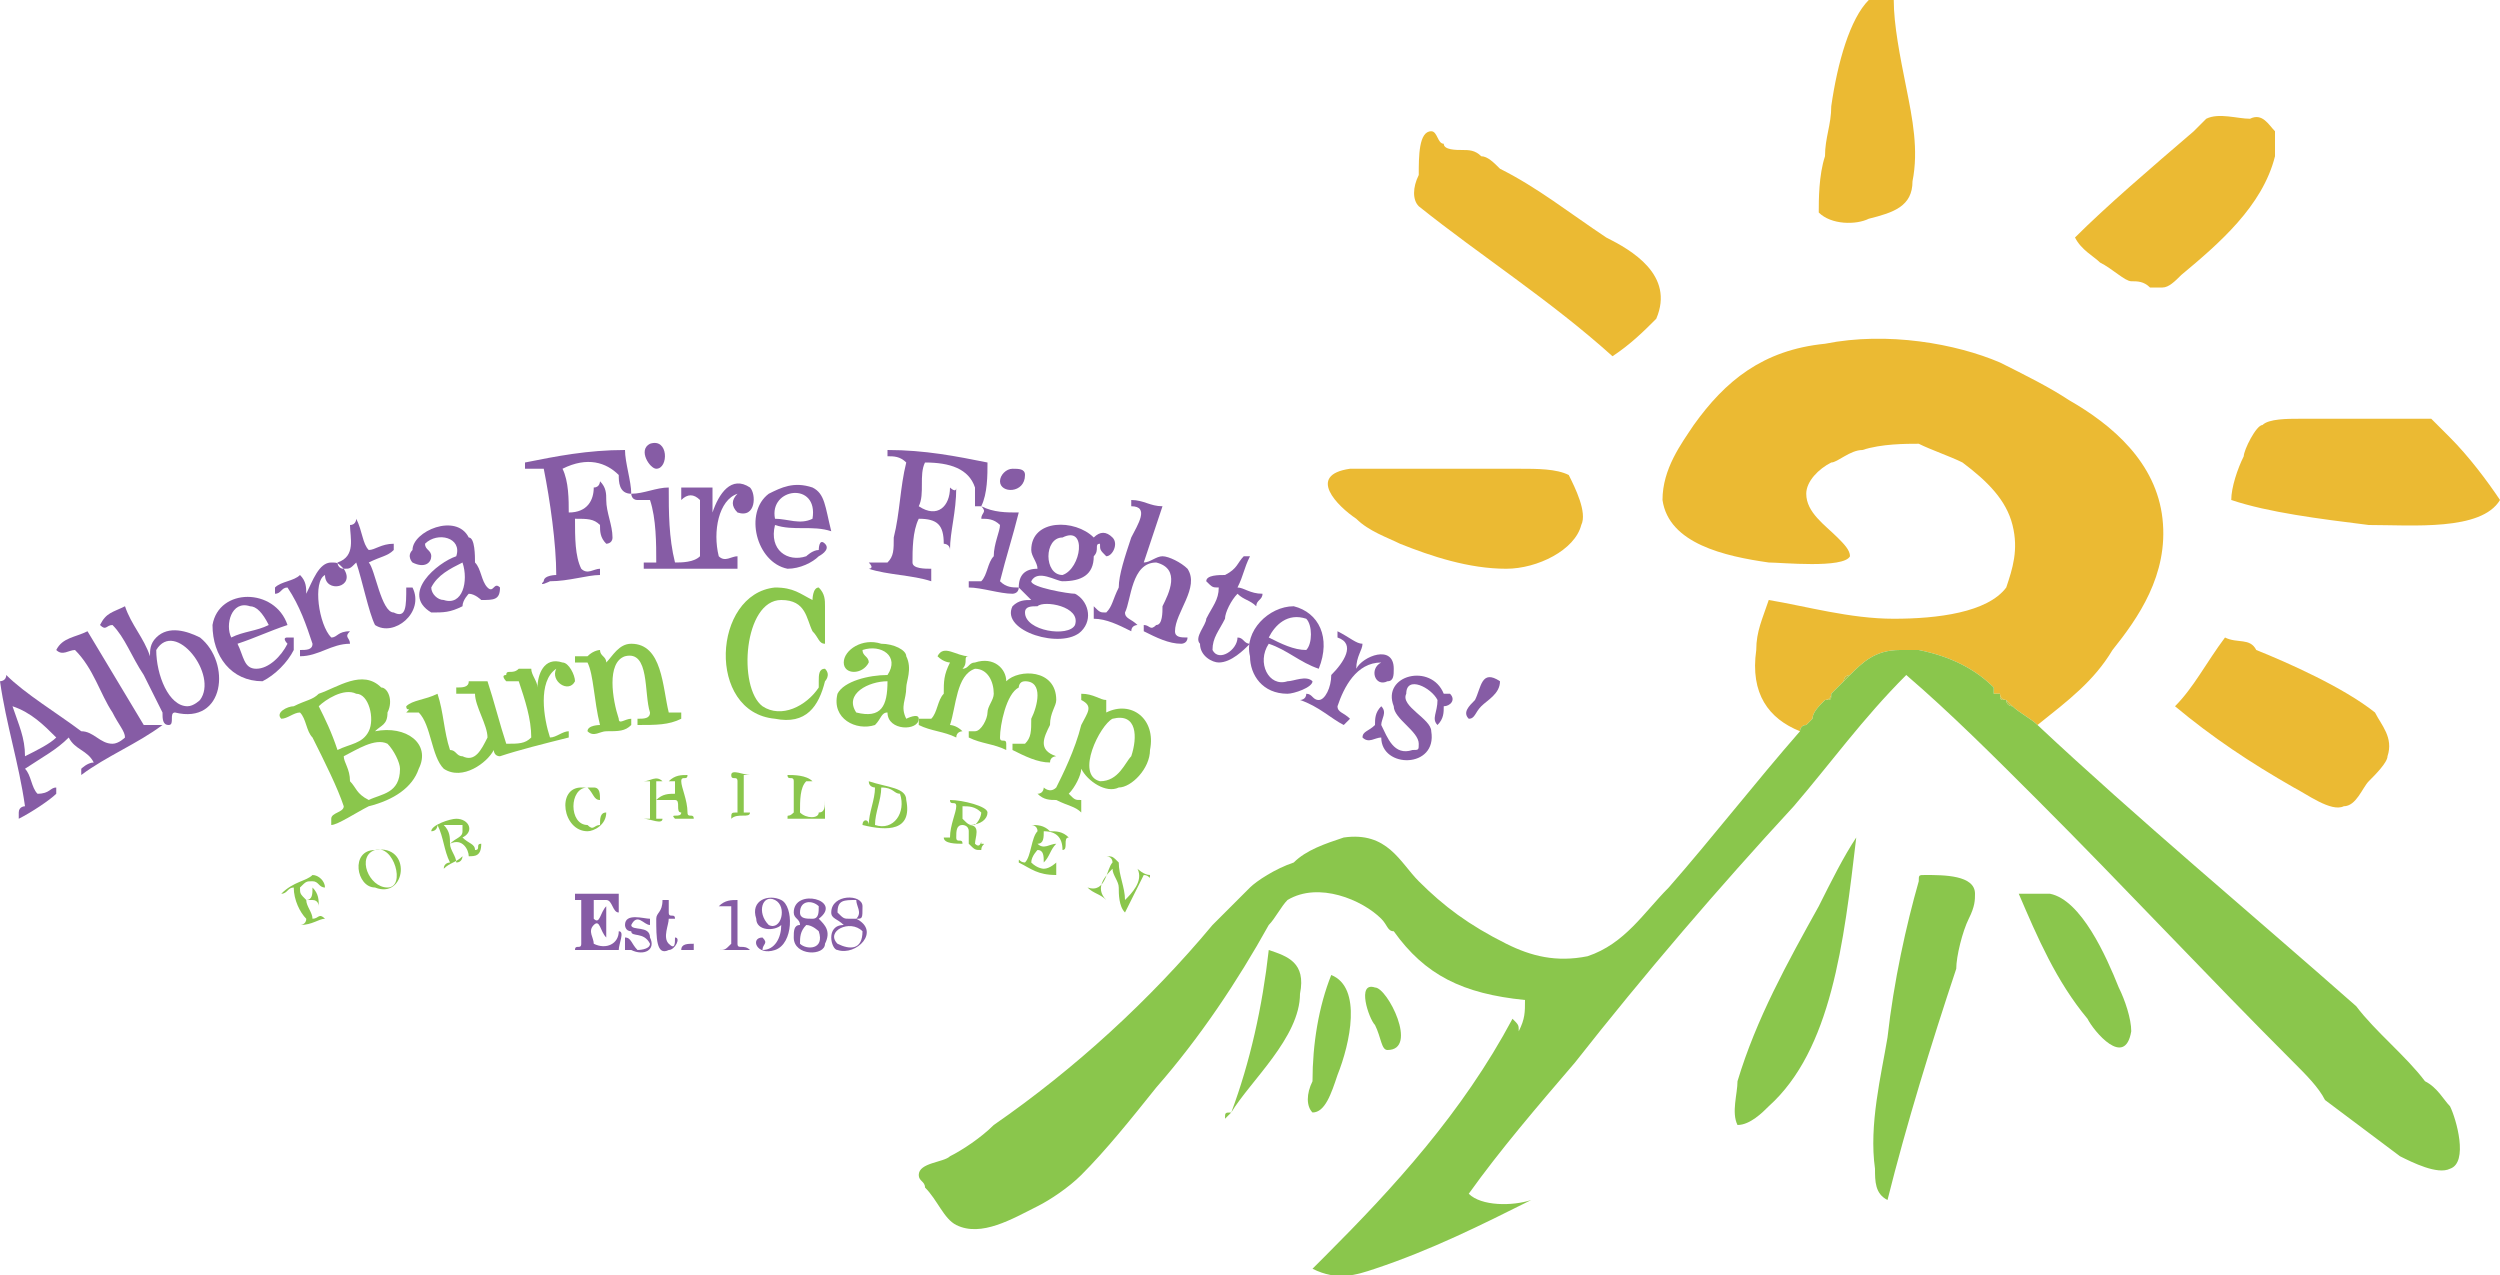 <?xml version="1.0" encoding="UTF-8"?>
<!DOCTYPE svg PUBLIC "-//W3C//DTD SVG 1.1//EN" "http://www.w3.org/Graphics/SVG/1.1/DTD/svg11.dtd">
<!-- Creator: CorelDRAW X7 -->
<svg xmlns="http://www.w3.org/2000/svg" xml:space="preserve" width="400px" height="204px" version="1.1" style="shape-rendering:geometricPrecision; text-rendering:geometricPrecision; image-rendering:optimizeQuality; fill-rule:evenodd; clip-rule:evenodd"
viewBox="0 0 400 204"
 xmlns:xlink="http://www.w3.org/1999/xlink">
 <defs>
  <style type="text/css">
   <![CDATA[
    .fil0 {fill:#EBBA33}
    .fil4 {fill:#BDBF40}
    .fil3 {fill:#9FC547}
    .fil2 {fill:#8AC64C}
    .fil1 {fill:#865CA5}
   ]]>
  </style>
 </defs>
 <g id="Layer_x0020_1">
  <path class="fil0" d="M299 0c1,0 2,0 4,0 0,4 1,9 2,14 1,5 2,10 1,15 0,4 -3,5 -7,6 -2,1 -6,1 -8,-1 0,-2 0,-6 1,-9 0,-3 1,-5 1,-8 1,-7 3,-14 6,-17z"/>
  <path class="fil0" d="M332 38c5,-5 12,-11 19,-17 1,-1 2,-2 2,-2 2,-1 5,0 7,0 2,-1 3,1 4,2 0,1 0,3 0,4 -2,8 -9,14 -15,19 -1,1 -2,2 -3,2 0,0 -1,0 -2,0 -1,-1 -2,-1 -3,-1 -1,0 -3,-2 -5,-3 -1,-1 -3,-2 -4,-4z"/>
  <path class="fil0" d="M258 57c-10,-9 -21,-16 -31,-24 -1,-1 -1,-3 0,-5 0,-3 0,-7 2,-7 1,0 1,2 2,2 0,1 2,1 3,1 1,0 2,0 3,1 1,0 2,1 3,2 6,3 11,7 17,11 4,2 11,6 8,13 -2,2 -4,4 -7,6z"/>
  <path class="fil0" d="M400 80c-3,5 -14,4 -21,4 -8,-1 -16,-2 -22,-4 0,-2 1,-5 2,-7 0,-1 2,-5 3,-5 1,-1 4,-1 6,-1 5,0 9,0 14,0 2,0 6,0 7,0 1,1 2,2 3,3 3,3 6,7 8,10l0 0z"/>
  <path class="fil1" d="M104 71c3,-1 3,4 1,4 -1,0 -3,-3 -1,-4z"/>
  <path class="fil1" d="M100 72c0,2 1,5 1,7 -2,0 -2,-2 -2,-3 -2,-2 -5,-3 -9,-1 1,2 1,5 1,7 3,0 4,-2 4,-4 1,0 1,-1 1,-1 1,1 1,2 1,3 0,2 1,4 1,6 0,1 -1,1 -1,1 -1,-1 -1,-2 -1,-3 -1,-1 -2,-1 -4,-1 0,3 0,6 1,8 1,1 2,0 3,0 0,1 0,1 0,1 -2,0 -5,1 -8,1 0,0 -2,1 -1,0 0,-1 2,-1 2,-1 0,-5 -1,-12 -2,-17 -1,0 -2,0 -3,0 0,0 0,0 0,-1 5,-1 10,-2 16,-2z"/>
  <path class="fil1" d="M158 74c0,2 0,5 -1,7 0,0 0,0 -1,0 0,-1 0,-2 0,-3 -1,-3 -4,-4 -8,-4 -1,2 0,5 -1,7 3,2 5,0 5,-3 0,0 1,1 1,0 0,4 -1,7 -1,10 0,-1 -1,-1 -1,-1 0,-3 -1,-4 -4,-4 -1,2 -1,5 -1,7 0,1 2,1 3,1 0,1 0,1 0,2 -3,-1 -7,-1 -10,-2 0,0 1,0 0,-1 1,0 2,0 3,0 1,-1 1,-2 1,-4 1,-4 1,-8 2,-12 -1,-1 -2,-1 -3,-1 0,-1 0,-1 0,-1 6,0 11,1 16,2z"/>
  <path class="fil1" d="M162 75c1,0 2,0 2,1 0,3 -4,3 -4,1 0,-1 1,-2 2,-2z"/>
  <path class="fil0" d="M251 76c1,2 3,6 2,8 -1,4 -7,7 -12,7 -6,0 -12,-2 -17,-4 -2,-1 -5,-2 -7,-4 -3,-2 -8,-7 -1,-8 2,0 5,0 9,0 5,0 12,0 18,0 3,0 6,0 8,1z"/>
  <path class="fil1" d="M118 82c-1,-1 -1,-2 0,-3 -3,1 -4,6 -3,10 1,1 2,0 3,0 0,1 0,1 0,2 -6,0 -10,0 -15,0 0,0 0,0 0,-1 0,0 1,0 2,0 0,-3 0,-7 -1,-10 -1,0 -2,0 -2,0 -1,0 -1,-1 -1,-1 2,0 4,-1 6,-1 0,4 0,8 1,12 1,0 3,0 4,-1 0,-3 0,-6 0,-9 -1,-1 -2,-1 -3,0 0,-1 0,-1 0,-2 2,0 3,0 5,0 0,1 0,2 0,4 1,-3 3,-6 6,-4 1,1 1,5 -2,4z"/>
  <path class="fil1" d="M124 83c2,0 4,1 6,0 1,-6 -7,-5 -6,0zm9 2c-3,-1 -6,0 -9,-1 -1,4 2,6 5,5 0,0 1,-1 2,-1 0,0 0,-2 1,-1 1,1 -1,2 -1,2 -1,1 -3,2 -5,2 -5,-1 -7,-9 -3,-12 2,-1 4,-2 7,-1 2,1 2,3 3,7z"/>
  <path class="fil1" d="M186 81c-1,3 -2,6 -3,9 1,0 2,-1 3,-1 1,0 3,1 4,2 2,3 -2,7 -2,10 0,1 1,1 2,1 0,1 -1,1 -1,1 -2,0 -4,-1 -6,-2 0,0 0,0 0,-1 1,0 1,1 2,0 1,0 1,-2 1,-3 1,-2 3,-6 -1,-7 -4,0 -4,6 -5,8 0,1 1,1 2,2 0,0 -1,0 -1,1 -2,-1 -4,-2 -6,-2 0,-1 0,-1 0,-2 1,1 1,1 2,1 1,-1 1,-2 2,-4 0,-2 1,-5 2,-8 1,-2 3,-5 0,-5 0,0 0,-1 0,-1 2,0 3,1 5,1z"/>
  <path class="fil1" d="M157 81c2,1 4,1 6,1 -1,4 -2,7 -3,11 1,1 2,1 3,1 0,1 -1,1 -1,1 -2,0 -5,-1 -7,-1 0,-1 0,-1 0,-1 1,0 2,0 2,0 1,-1 1,-3 2,-4 0,-2 1,-4 1,-5 -1,-1 -2,-1 -3,-1 0,-1 1,-1 0,-2z"/>
  <path class="fil1" d="M56 84c1,0 1,-1 1,-1 1,2 1,4 2,5 1,0 2,-1 4,-1 0,1 0,1 0,1 -1,1 -2,1 -4,2 1,1 2,8 4,8 2,1 2,-1 2,-4 0,0 0,0 1,0 2,4 -3,8 -6,6 -1,-2 -2,-7 -3,-10 -1,1 -1,1 -2,1 2,3 -3,4 -3,1 -2,1 -1,8 1,10 1,0 1,-1 3,-1 -1,1 0,1 0,2 -3,0 -5,2 -8,2 0,0 0,0 0,-1 1,0 2,0 2,-1 -1,-3 -2,-6 -4,-9 -1,0 -1,1 -2,1 0,-1 0,-1 0,-1 1,-1 3,-1 4,-2 1,1 1,2 1,3 1,-2 2,-5 4,-5 1,0 1,0 2,1 -1,0 -1,-1 -1,-1 3,-1 2,-4 2,-6z"/>
  <path class="fil1" d="M164 98c0,3 7,4 8,2 1,-3 -5,-4 -6,-3 -1,0 -2,0 -2,1zm6 -6c3,-1 4,-8 0,-6 -3,0 -3,6 0,6zm5 -6c1,-1 2,-1 3,0 1,1 0,3 -1,3 -1,-1 -1,-1 -1,-2 -1,0 0,1 -1,2 0,3 -2,4 -5,4 -1,0 -4,-2 -5,0 0,1 6,2 7,2 2,1 3,4 1,6 -3,3 -13,0 -11,-4 1,-1 2,-1 3,-1 -1,-1 -1,-1 -2,-2 0,-2 1,-3 3,-3 0,-1 -1,-2 -1,-3 0,-5 7,-5 10,-2z"/>
  <path class="fil1" d="M69 94c0,1 1,2 2,2 3,1 4,-3 3,-6 -2,1 -4,2 -5,4zm9 0c1,1 1,-1 2,0 0,2 -1,2 -3,2 0,0 -1,-1 -2,-1 0,0 -1,1 -1,2 -2,1 -3,1 -5,1 -5,-3 1,-8 4,-9 1,-3 -3,-4 -5,-2 0,1 1,1 1,2 0,1 -1,2 -3,1 0,0 -1,-1 0,-2 0,-3 7,-6 9,-2 1,0 1,3 1,4 1,1 1,3 2,4z"/>
  <path class="fil1" d="M199 89c0,0 0,0 1,0 -1,2 -1,3 -2,5 1,0 2,1 4,1 0,1 -1,1 -1,2 -1,-1 -2,-1 -3,-2 -1,1 -2,3 -2,4 -1,2 -2,3 -2,5 1,2 4,0 4,-2 1,0 1,1 2,1 -1,1 -3,3 -5,3 -1,0 -3,-1 -3,-3 -1,-1 1,-3 1,-4 1,-2 2,-3 2,-5 -1,0 -1,0 -2,-1 0,-1 2,-1 3,-1 2,-1 2,-2 3,-3z"/>
  <path class="fil2" d="M130 96c0,0 0,-2 1,-2 1,1 1,2 1,3 0,1 0,2 0,3 0,1 0,2 0,3 -1,0 -1,-1 -2,-2 -1,-2 -1,-5 -5,-5 -6,0 -7,14 -3,17 3,2 7,0 9,-3 0,0 0,-1 0,-1 0,-1 0,-2 1,-2 1,1 0,2 0,2 -1,4 -3,7 -8,6 -11,-1 -10,-20 0,-21 3,0 4,1 6,2z"/>
  <path class="fil1" d="M40 97c-3,-1 -4,3 -3,5 2,-1 4,-1 6,-2 -1,-2 -2,-3 -3,-3zm6 3c-3,1 -5,2 -8,3 1,2 1,4 3,4 2,0 4,-2 5,-4 0,0 -1,-1 0,-1 0,0 0,0 1,0 0,0 0,2 0,2 -1,2 -3,4 -5,5 -5,0 -8,-4 -8,-9 1,-6 10,-6 12,0z"/>
  <path class="fil1" d="M30 113c1,0 2,-1 2,-1 3,-4 -4,-13 -7,-8 0,4 2,9 5,9zm-6 -8c0,-1 0,-2 1,-3 2,-2 5,-1 7,0 5,4 4,14 -4,12 -1,0 0,2 -1,2 -1,0 -1,-1 -1,-2 -1,-2 -2,-4 -3,-6 -2,-3 -3,-6 -5,-8 -1,0 -1,1 -2,0 0,0 0,0 0,0 1,-2 2,-2 4,-3 0,0 0,0 0,0 1,3 3,5 4,8z"/>
  <path class="fil1" d="M209 99c-3,-1 -5,1 -6,3 2,1 4,2 6,2 1,-1 1,-4 0,-5zm2 8c-3,-1 -5,-3 -8,-4 -2,3 0,7 3,6 1,0 3,-1 4,0 0,1 -3,2 -4,2 -4,0 -6,-3 -6,-6 -1,-4 3,-8 7,-8 4,1 6,5 4,10z"/>
  <path class="fil1" d="M4 121c2,-1 4,-2 5,-3 -2,-2 -4,-4 -7,-5 1,3 2,5 2,8zm-4 -12c0,0 0,0 0,0 0,0 1,0 1,-1 3,3 8,6 12,9 2,0 3,2 5,2 1,0 2,-1 2,-1 0,-1 -1,-2 -2,-4 -2,-3 -3,-7 -6,-10 -1,0 -2,1 -3,0 1,-2 3,-2 5,-3 3,5 6,10 9,15 1,0 1,0 2,0 0,0 0,0 1,0 -4,3 -9,5 -13,8 0,0 0,0 0,-1 0,0 1,-1 2,-1 -1,-2 -3,-2 -4,-4 -2,2 -4,3 -7,5 1,1 1,3 2,4 2,0 2,-1 3,-1 0,0 0,1 0,1 -1,1 -4,3 -6,4 0,0 0,-1 0,-1 0,-1 1,-1 1,-1 -1,-7 -3,-13 -4,-20z"/>
  <path class="fil1" d="M217 107c1,-2 6,-4 6,0 0,1 0,2 -1,2 -2,1 -3,-2 -1,-3 -4,0 -6,4 -7,7 0,1 1,1 2,2 0,0 -1,1 -1,1 -2,-1 -4,-3 -7,-4 0,0 1,0 1,-1 1,0 1,1 2,1 1,0 2,-2 2,-4 2,-2 4,-5 1,-6 0,0 0,0 0,-1 2,1 3,2 4,2 0,1 -1,2 -1,4z"/>
  <path class="fil0" d="M356 102c2,1 4,0 5,2 5,2 14,6 19,10 1,2 3,4 2,7 0,1 -2,3 -3,4 -1,1 -2,4 -4,4 -2,1 -6,-2 -8,-3 -7,-4 -13,-8 -19,-13 3,-3 5,-7 8,-11z"/>
  <path class="fil2" d="M137 114c4,1 5,-1 5,-5 -3,0 -7,2 -5,5zm8 1c0,0 2,-1 2,0 0,2 -5,2 -5,-1 -1,0 -1,1 -2,2 -3,1 -7,-1 -6,-5 1,-2 5,-3 8,-3 2,-3 -1,-5 -4,-4 0,1 1,1 1,2 -1,2 -4,2 -4,0 0,-2 3,-4 6,-3 2,0 4,1 4,2 1,2 0,4 0,5 0,2 -1,3 0,5z"/>
  <path class="fil2" d="M107 114c1,0 2,0 2,0 0,0 0,1 0,1 -2,1 -4,1 -7,1 0,0 0,-1 0,-1 1,0 2,0 2,-1 -1,-3 0,-10 -4,-9 -3,1 -2,7 -1,10 0,1 1,0 2,0 0,1 0,1 0,1 -1,1 -2,1 -4,1 -1,0 -2,1 -3,0 0,0 0,0 0,0 0,-1 2,-1 2,-1 -1,-4 -1,-8 -2,-10 -1,0 -1,0 -2,0 0,0 0,0 0,-1 0,0 1,0 2,0 1,-1 2,-1 2,-1 0,1 1,1 1,2 1,-1 2,-3 4,-3 5,0 5,7 6,11z"/>
  <path class="fil3" d="M306 104c0,0 0,0 1,0 0,0 0,0 0,0 -1,0 -1,0 -1,0z"/>
  <path class="fil4" d="M307 104c0,0 0,0 0,0 0,0 0,0 0,0 0,0 0,0 0,0z"/>
  <path class="fil2" d="M155 105c-1,0 0,1 -1,2 1,0 1,-1 2,-1 3,-1 5,1 5,3 2,-2 8,-2 8,3 0,1 -1,2 -1,4 -1,2 -2,4 1,5 0,0 -1,0 -1,1 -2,0 -4,-1 -6,-2 0,0 0,0 0,-1 1,0 1,0 2,0 1,-1 1,-2 1,-4 1,-2 2,-6 -1,-6 -1,0 -1,1 -1,1 -2,1 -3,6 -3,8 0,1 1,0 1,1 0,0 0,0 0,1 -2,-1 -4,-1 -6,-2 0,0 0,-1 0,-1 0,0 1,0 1,0 1,0 2,-2 2,-3 0,-1 1,-2 1,-3 0,-2 -1,-4 -3,-4 -3,1 -3,6 -4,9 0,0 1,0 2,1 0,0 -1,0 -1,1 -2,-1 -4,-1 -6,-2 0,0 0,0 0,-1 1,0 1,0 2,0 1,-1 1,-3 2,-4 0,-2 0,-3 1,-5 0,0 -1,0 -2,-1 1,-2 3,0 5,0z"/>
  <path class="fil2" d="M89 107c-3,2 -2,8 -1,11 1,0 2,-1 3,-1 0,1 0,1 0,1 -4,1 -8,2 -11,3 -1,0 -1,-1 -1,-1 -1,2 -5,5 -8,3 -2,-2 -2,-7 -4,-9 0,0 -1,0 -2,0 1,-1 0,0 0,-1 1,-1 3,-1 5,-2 1,3 1,6 2,9 1,0 1,1 2,1 2,1 3,-1 4,-3 0,-2 -2,-5 -2,-7 -1,0 -2,0 -3,0 0,0 0,0 0,-1 1,0 2,0 2,-1 1,0 2,0 3,0 1,3 2,7 3,10 2,0 3,0 4,-1 0,-3 -1,-6 -2,-9 -1,0 -2,0 -2,0 0,0 -1,-1 0,-1 0,-1 1,0 2,-1 1,0 1,0 2,0 0,1 1,2 1,3 0,-2 1,-5 4,-4 1,0 2,2 2,3 -1,2 -4,0 -3,-2z"/>
  <path class="fil1" d="M235 115c-1,-1 0,-2 1,-3 1,-2 1,-5 4,-3 0,2 -2,3 -3,4 -1,1 -1,2 -2,2z"/>
  <path class="fil1" d="M231 111c0,0 1,0 1,0 1,1 0,2 -1,2 0,1 0,2 -1,3 -1,-1 0,-2 0,-4 -1,-2 -5,-4 -5,-1 -1,2 4,4 4,6 1,6 -8,6 -8,1 -1,0 -2,1 -3,0 0,-1 1,-1 2,-2 0,-1 0,-2 1,-3 1,1 0,2 0,3 1,2 2,5 5,4 1,0 1,0 1,-1 0,-2 -4,-4 -4,-6 -2,-5 6,-7 8,-2z"/>
  <path class="fil2" d="M64 123c0,-1 -1,-3 -2,-4 -2,-1 -5,1 -7,2 0,1 1,2 1,4 1,1 1,2 3,3 2,-1 5,-1 5,-5zm-5 -6c1,-2 0,-6 -2,-6 -2,-1 -5,1 -6,2 1,2 2,4 3,7 2,-1 4,-1 5,-3zm1 0c5,-1 9,2 7,6 -1,3 -4,5 -8,6 -2,1 -5,3 -6,3 0,0 0,-1 0,-1 0,-1 2,-1 2,-2 -1,-3 -3,-7 -5,-11 -1,-1 -1,-3 -2,-4 -1,0 -2,1 -3,1 -1,-1 1,-2 2,-2 2,-1 3,-1 4,-2 3,-1 7,-4 10,-1 1,0 2,2 1,4 0,2 -1,2 -2,3z"/>
  <path class="fil2" d="M176 125c3,0 4,-3 5,-4 1,-3 1,-7 -3,-6 -2,1 -6,9 -2,10zm-3 -14c2,0 3,1 4,1 0,1 0,1 0,2 4,-2 8,1 7,6 0,3 -3,6 -5,6 -2,1 -5,-1 -6,-3 0,1 -1,3 -2,4 1,1 1,1 2,1 0,1 0,1 0,2 -1,-1 -2,-1 -4,-2 -1,0 -2,0 -3,-1 1,0 1,-1 1,-1 0,0 1,1 2,0 1,-2 3,-6 4,-10 1,-2 2,-3 0,-4 0,-1 0,-1 0,-1z"/>
  <path class="fil2" d="M120 124c0,0 0,0 -1,0 0,2 0,4 0,6 0,0 1,0 1,0 0,1 -2,0 -3,1 0,-1 0,-1 1,-1 0,-1 0,-3 0,-5 0,-1 -1,0 -1,-1 0,-1 2,0 3,0z"/>
  <path class="fil2" d="M126 124c1,0 3,0 4,1 -1,0 -1,0 -1,0 -1,1 -1,3 -1,5 1,1 3,1 3,0 1,0 1,-1 1,-2 0,1 0,2 0,3 -2,0 -4,0 -6,0 0,-1 0,0 1,-1 0,-1 0,-3 0,-5 0,-1 -1,0 -1,-1z"/>
  <path class="fil2" d="M110 124c0,1 -1,0 -1,1 0,1 1,3 1,5 0,1 1,0 1,1 -1,0 -3,0 -3,0 -1,-1 1,0 1,-1 -1,0 0,-2 -1,-2 -1,0 -2,0 -3,0 0,1 0,1 0,3 0,0 1,0 1,0 0,1 -2,0 -3,0 0,0 1,0 1,0 0,-2 0,-4 0,-6 0,0 -2,0 -1,0 1,0 2,-1 3,0 0,0 -1,0 -1,0 0,1 0,2 0,3 1,-1 2,-1 3,-1 0,-1 0,-1 0,-2 0,0 -1,0 -1,0 1,-1 2,-1 3,-1z"/>
  <path class="fil2" d="M141 126c0,2 -1,4 -1,6 3,1 5,-2 4,-5 -1,0 -1,-1 -3,-1zm-2 -1c3,1 6,1 6,3 1,5 -3,5 -7,4 0,-1 1,-1 1,0 0,-2 1,-4 1,-6 0,0 -1,0 -1,-1z"/>
  <path class="fil2" d="M95 126c1,0 1,1 1,2 -1,0 -1,-1 -2,-2 -3,0 -3,6 0,6 1,1 1,0 2,0 0,-1 0,-2 1,-2 0,2 -2,3 -3,3 -4,0 -5,-7 -1,-7 1,0 2,0 2,0 0,0 0,0 0,0z"/>
  <path class="fil2" d="M154 131c1,1 1,1 2,1 1,-1 1,-2 1,-2 -1,-1 -2,-1 -3,-1 0,1 0,1 0,2zm-2 -3c2,0 6,1 6,2 0,1 -1,2 -3,2 2,0 1,2 1,3 1,1 1,-1 1,0 1,0 0,0 0,1 -1,0 -1,0 -2,-1 0,0 0,-1 0,-2 0,-1 -1,-1 -1,-1 -1,0 -1,1 -1,2 0,1 1,0 1,1 -1,0 -3,0 -3,-1 0,0 0,0 1,0 0,-2 1,-4 1,-5 0,-1 -1,0 -1,-1z"/>
  <path class="fil2" d="M71 132c1,1 1,2 1,3 1,-1 2,-1 2,-2 0,-1 0,-1 0,-1 -1,0 -2,0 -3,0zm3 2c1,1 2,1 2,2 1,0 0,-1 1,-1 0,2 -1,2 -2,2 0,-1 -1,-3 -3,-2 0,1 1,2 1,3 1,0 1,-1 1,-1 -1,1 -2,1 -3,2 0,-1 1,-1 1,-1 -1,-2 -1,-4 -2,-6 0,0 0,1 -1,1 0,-1 3,-2 4,-2 2,0 3,2 1,3z"/>
  <path class="fil2" d="M171 134c-1,0 0,2 -1,2 0,-2 -1,-3 -3,-3 0,1 0,2 -1,2 1,1 2,0 3,0 -1,1 -1,2 -2,3 0,-1 0,-2 -1,-2 0,0 -1,1 -1,2 1,1 2,1 2,1 1,0 2,-1 2,-1 0,1 0,1 0,2 -3,0 -4,-1 -6,-2 0,-1 0,0 1,0 1,-1 1,-4 2,-5 0,-1 -1,-1 -1,-1 1,0 2,0 3,1 1,0 2,0 3,1z"/>
  <path class="fil2" d="M297 134c0,0 0,0 0,0 -2,17 -4,34 -14,43 -1,1 -3,3 -5,3 -1,-2 0,-5 0,-7 3,-10 8,-19 13,-28 2,-4 4,-8 6,-11z"/>
  <path class="fil2" d="M62 142c3,0 1,-7 -2,-6 -3,1 -1,6 2,6zm-2 -6c6,-1 5,8 0,6 -3,0 -4,-6 0,-6z"/>
  <path class="fil2" d="M179 138c0,2 1,4 1,6 1,-1 3,-3 2,-5 0,0 1,1 2,1 0,1 0,0 -1,0 -1,2 -2,4 -3,6 -1,-1 -1,-3 -1,-4 0,-1 -1,-2 -1,-3 -1,1 -3,3 -1,5 -1,-1 -2,-1 -3,-2 3,1 3,-3 4,-4 0,-1 -1,-1 -1,-1 1,0 1,0 2,1z"/>
  <path class="fil2" d="M52 142c-1,0 -1,-1 -2,-1 -1,0 -1,0 -2,1 0,1 0,1 1,2 1,0 1,-1 1,-2 1,1 1,2 1,3 0,0 0,-1 -1,-1 0,0 -1,0 -1,0 0,1 1,2 1,3 1,0 1,-1 2,0 -1,0 -2,1 -4,1 0,0 1,0 1,-1 -1,-1 -2,-3 -2,-5 -1,0 -1,1 -2,1 2,-2 4,-2 5,-3 1,0 2,1 2,2z"/>
  <path class="fil2" d="M308 140c3,0 8,0 8,3 0,1 0,2 -1,4 -1,2 -2,6 -2,8 -4,12 -8,25 -11,37 -2,-1 -2,-3 -2,-5 -1,-7 1,-15 2,-21 1,-9 3,-18 5,-25 0,-1 0,-1 1,-1z"/>
  <path class="fil2" d="M323 143c1,0 3,0 5,0 5,1 9,10 11,15 1,2 2,5 2,7 -1,6 -6,0 -7,-2 -5,-6 -8,-13 -11,-20z"/>
  <path class="fil1" d="M99 143c0,1 0,2 0,3 -1,0 -1,-2 -2,-2 -1,0 -1,0 -2,0 0,1 0,2 0,3 1,1 1,-1 2,-2 0,2 0,3 0,5 -1,-1 -1,-3 -2,-2 -1,1 0,2 0,3 2,1 4,0 4,-2 1,0 0,2 0,3 -2,0 -5,0 -7,0 0,-1 1,0 1,-1 0,-2 0,-4 0,-7 0,0 -1,0 -1,0 0,-1 0,-1 0,-1 3,0 5,0 7,0z"/>
  <path class="fil1" d="M124 144c-2,-1 -3,2 -1,4 2,1 3,-3 1,-4zm-2 6c1,1 0,1 0,2 2,0 3,-2 3,-4 -1,1 -4,1 -4,-1 -1,-3 2,-4 4,-3 2,1 2,7 -1,8 -3,1 -4,-2 -2,-2z"/>
  <path class="fil1" d="M128 151c1,1 4,1 3,-2 0,0 -1,-1 -2,-1 -1,1 -1,2 -1,3zm0 -5c0,1 1,1 2,1 1,0 1,-1 1,-2 -1,-1 -3,-1 -3,1zm3 1c1,1 2,2 1,4 0,2 -5,2 -5,-1 0,-1 0,-2 1,-2 0,-1 -1,-1 -1,-2 0,-4 8,-2 4,1z"/>
  <path class="fil1" d="M134 151c2,1 4,1 4,-2 -2,-2 -6,0 -4,2zm0 -5c1,1 1,1 2,1 0,0 1,0 1,0 1,-1 0,-2 0,-3 -2,0 -3,0 -3,2zm3 1c4,2 0,6 -3,5 -1,0 -2,-4 1,-4 -1,-1 -2,-1 -2,-2 0,-3 5,-3 5,-1 0,2 0,2 -1,2z"/>
  <path class="fil1" d="M118 144c0,2 0,5 0,7 0,1 1,0 2,1 0,0 -2,0 -3,0 0,0 -2,0 -2,0 1,0 1,0 2,-1 0,-2 0,-4 0,-6 0,0 -1,0 -2,0 1,-1 2,-1 3,-1z"/>
  <path class="fil1" d="M106 144c0,0 1,0 1,0 0,1 0,2 0,2 0,1 1,0 1,1 0,0 -1,0 -1,0 0,1 -1,3 0,4 1,1 1,0 1,-1 1,0 0,2 -1,2 -2,1 -2,-2 -2,-5 0,0 0,0 0,0 0,-1 1,-1 1,-3z"/>
  <path class="fil1" d="M104 147c0,0 0,1 0,1 -1,0 -2,-2 -3,0 0,1 3,0 3,2 1,2 -1,3 -3,2 0,0 0,0 -1,0 0,-1 0,-1 0,-2 1,0 1,1 2,2 0,0 2,0 2,-1 -1,-2 -3,-1 -3,-2 -1,0 -1,-1 -1,-1 0,-2 3,-1 4,-1z"/>
  <path class="fil1" d="M111 151c0,0 0,1 0,1 -1,0 -1,0 -2,0 0,-1 1,-1 2,-1z"/>
  <path class="fil2" d="M210 178c-1,-1 -1,-3 0,-5 0,-6 1,-12 3,-17 0,0 0,0 0,0 5,2 3,11 1,16 -1,3 -2,6 -4,6z"/>
  <path class="fil2" d="M222 168c-1,0 -1,-2 -2,-4 -1,-1 -3,-7 0,-6 2,0 7,10 2,10z"/>
  <path class="fil0" d="M326 116c-1,-1 -3,-2 -4,-3 0,0 0,0 -1,-1 0,0 0,0 0,0 0,0 -1,0 -1,-1 0,0 0,0 -1,0 0,0 0,-1 0,-1 -3,-3 -7,-5 -12,-6 0,0 0,0 0,0 -1,0 -1,0 -1,0 0,0 -1,0 -1,0 0,0 -1,0 -1,0 -4,0 -6,2 -8,4 0,0 -1,0 -1,1 -1,1 -1,1 -2,2 0,1 -1,1 -1,1 -1,1 -2,2 -2,3 -1,1 -1,1 -1,1 -1,0 -1,1 -1,1 0,0 0,0 0,0 -5,-2 -8,-6 -7,-13 0,-3 1,-5 2,-8 6,1 13,3 20,3 7,0 15,-1 18,-5 1,-3 2,-6 1,-10 -1,-4 -4,-7 -8,-10 -2,-1 -5,-2 -7,-3 -2,0 -6,0 -9,1 -2,0 -4,2 -5,2 -2,1 -4,3 -4,5 0,3 3,5 5,7 1,1 2,2 2,3 -1,2 -11,1 -13,1 -7,-1 -16,-3 -17,-10 0,-5 3,-9 5,-12 5,-7 11,-12 21,-13 10,-2 21,0 28,3 4,2 8,4 11,6 7,4 14,10 15,19 1,9 -4,16 -8,21 -3,5 -7,8 -12,12 0,0 0,0 0,0z"/>
  <path class="fil4" d="M321 112c1,1 1,1 1,1 0,0 -1,0 -1,-1z"/>
  <path class="fil4" d="M320 111c0,1 1,1 1,1 -1,0 -1,0 -1,-1z"/>
  <path class="fil4" d="M319 110c0,0 0,1 0,1 0,0 0,-1 0,-1z"/>
  <path class="fil4" d="M295 109c0,-1 1,-1 1,-1 0,0 0,0 -1,1z"/>
  <path class="fil4" d="M292 112c0,0 1,0 1,-1 0,1 0,1 -1,1z"/>
  <path class="fil4" d="M289 116c0,0 0,0 1,-1 -1,1 -1,1 -1,1z"/>
  <path class="fil2" d="M203 152c3,1 6,2 5,7 0,7 -8,14 -11,19 3,-8 5,-17 6,-26z"/>
  <path class="fil2" d="M197 178c0,0 -1,1 -1,1 0,-1 0,-1 1,-1z"/>
  <path class="fil2" d="M307 104c5,1 9,3 12,6 0,0 0,1 0,1 1,0 1,0 1,0 0,1 0,1 1,1 0,0 0,0 0,0 0,1 1,1 1,1 1,1 3,2 4,3 16,15 34,30 51,45 3,4 8,8 11,12 2,1 3,3 4,4 1,2 3,9 0,10 -2,1 -6,-1 -8,-2 -4,-3 -8,-6 -12,-9 -1,-2 -3,-4 -5,-6 -14,-14 -27,-28 -41,-42 -7,-7 -14,-14 -21,-20 -7,7 -12,14 -18,21 -12,13 -24,27 -35,41 -6,7 -12,14 -17,21 2,2 7,2 10,1 -8,4 -16,8 -25,11 -3,1 -6,2 -10,0 0,0 1,-1 2,-2 11,-11 22,-23 30,-38 1,1 1,1 1,2 1,-2 1,-3 1,-5 -10,-1 -16,-4 -21,-11 -1,0 -1,-1 -2,-2 -3,-3 -10,-6 -15,-3 -1,1 -2,3 -3,4 -5,9 -11,18 -18,26 -4,5 -8,10 -12,14 -2,2 -5,4 -7,5 -4,2 -9,5 -13,3 -2,-1 -3,-4 -5,-6 0,-1 -1,-1 -1,-2 0,-2 4,-2 5,-3 2,-1 5,-3 7,-5 13,-9 25,-20 35,-32 2,-2 4,-4 6,-6 1,-1 4,-3 7,-4 2,-2 5,-3 8,-4 7,-1 9,4 12,7 4,4 8,7 14,10 4,2 8,3 13,2 6,-2 9,-7 13,-11 7,-8 14,-17 21,-25 0,0 0,-1 1,-1 0,0 0,0 1,-1 0,-1 1,-2 2,-3 1,0 1,0 1,-1 1,-1 1,-1 2,-2 1,-1 1,-1 1,-1 2,-2 4,-4 8,-4 0,0 1,0 1,0 0,0 1,0 1,0 0,0 0,0 1,0 0,0 0,0 0,0z"/>
  <path class="fil3" d="M304 104c0,0 1,0 1,0 0,0 -1,0 -1,0z"/>
 </g>
</svg>
